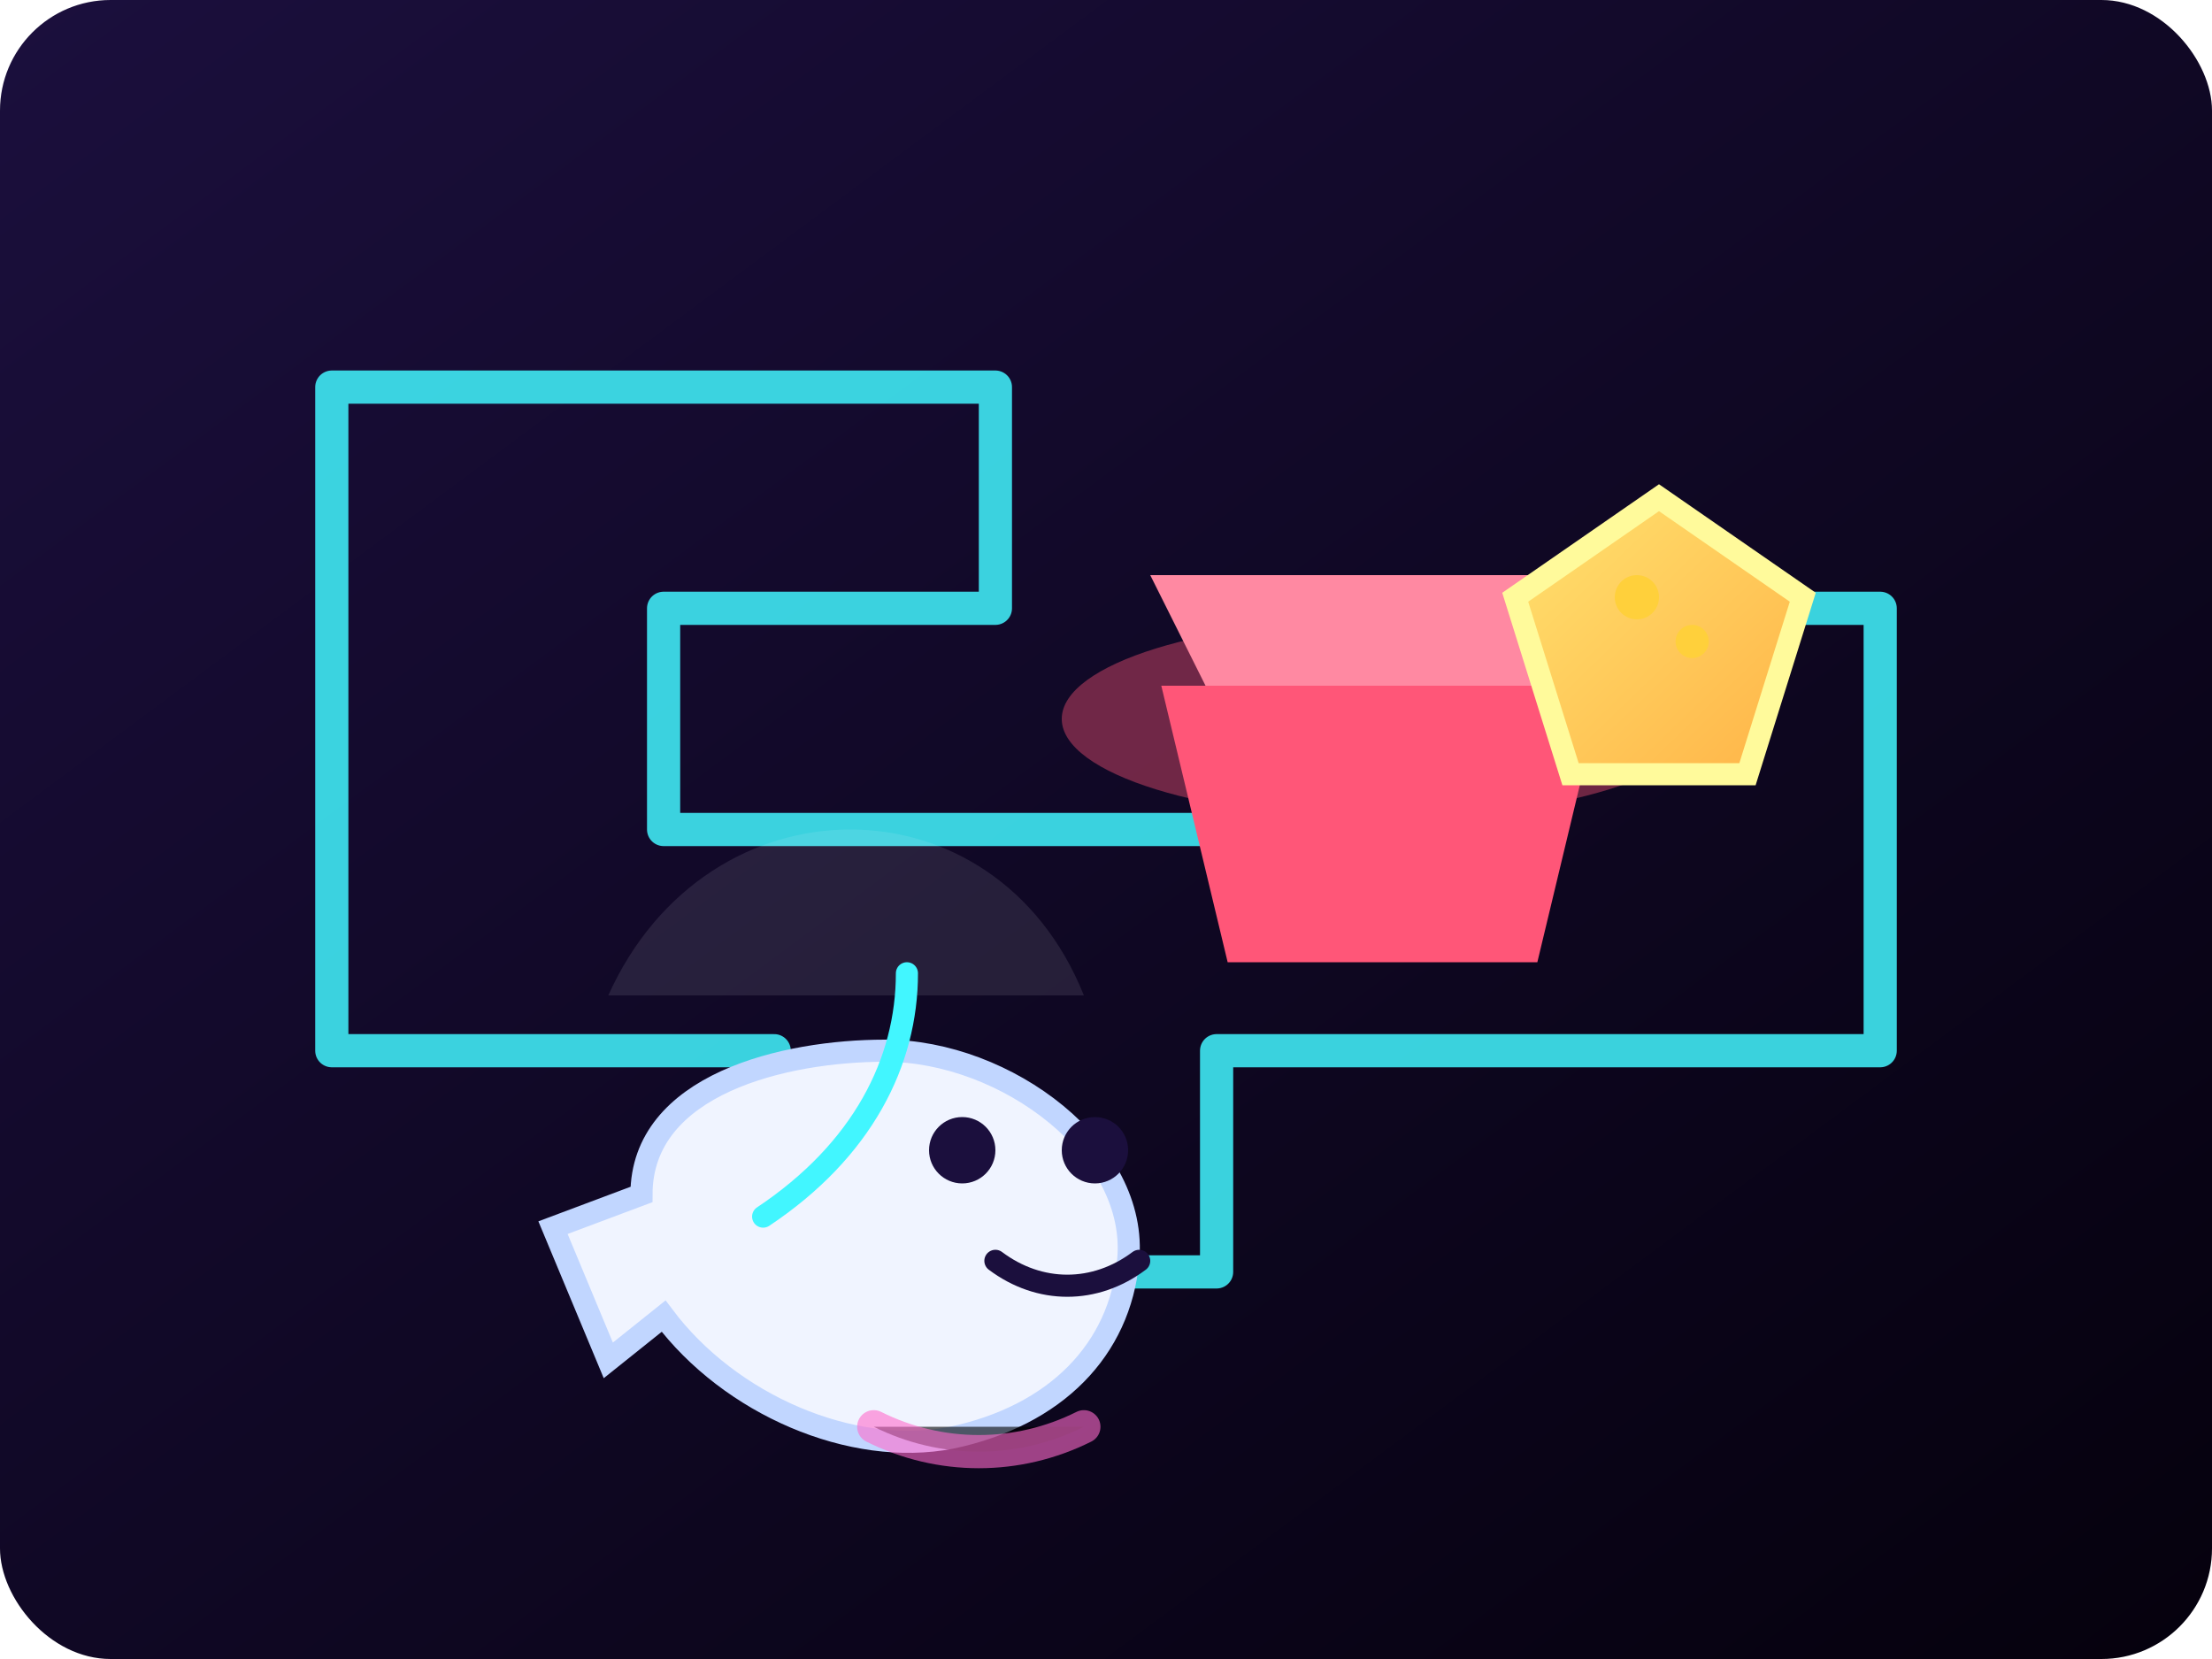 <svg xmlns="http://www.w3.org/2000/svg" viewBox="0 0 400 300" role="img" aria-labelledby="title desc">
  <title id="title">Trap the Mouse promotional art</title>
  <desc id="desc">Stylized neon maze with a mouse chasing cheese toward a glowing trap</desc>
  <defs>
    <linearGradient id="bg" x1="0%" y1="0%" x2="100%" y2="100%">
      <stop offset="0%" stop-color="#1b0f3d" />
      <stop offset="100%" stop-color="#05010d" />
    </linearGradient>
    <linearGradient id="cheese" x1="0%" y1="0%" x2="100%" y2="100%">
      <stop offset="0%" stop-color="#ffe26f" />
      <stop offset="100%" stop-color="#ffb347" />
    </linearGradient>
    <filter id="glow" x="-50%" y="-50%" width="200%" height="200%">
      <feGaussianBlur stdDeviation="4" result="colored" />
      <feMerge>
        <feMergeNode in="colored" />
        <feMergeNode in="SourceGraphic" />
      </feMerge>
    </filter>
  </defs>
  <rect width="400" height="300" fill="url(#bg)" rx="20" ry="20" />
  <g stroke="#42f6ff" stroke-width="6" fill="none" stroke-linecap="round" stroke-linejoin="round" opacity="0.85">
    <path d="M60 70h120v40h-60v40h160v-40h60v80h-120v40h-80v-40H60z" />
  </g>
  <g transform="translate(250 130)" filter="url(#glow)">
    <ellipse cx="0" cy="0" rx="58" ry="18" fill="rgba(255, 86, 120, 0.4)" />
    <path d="M-40 -6h80l-12 50h-56z" fill="#ff5678" />
    <path d="M-32 -6l-10 -20h84l-10 20z" fill="#ff89a2" />
  </g>
  <g transform="translate(300 120)">
    <path d="M0 -30l26 18-10 32h-32l-10-32z" fill="url(#cheese)" stroke="#fffa9b" stroke-width="4" filter="url(#glow)" />
    <circle cx="-4" cy="-12" r="4" fill="#ffd03b" />
    <circle cx="6" cy="-4" r="3" fill="#ffd03b" />
  </g>
  <g transform="translate(140 190)">
    <path d="M-30 -10c18-40 70-40 86 0" fill="#f5f6ff" opacity="0.1" />
    <path d="M20 0c22 0 46 18 44 38-1.5 16-13 28-32 32-18 3.5-40-6-52-22l-10 8-10-24 16-6c0-20 26-26 44-26z" fill="#f0f4ff" stroke="#c1d6ff" stroke-width="4" />
    <circle cx="34" cy="18" r="6" fill="#1b0f3d" />
    <circle cx="58" cy="18" r="6" fill="#1b0f3d" />
    <path d="M40 38c8 6 18 6 26 0" stroke="#1b0f3d" stroke-width="4" fill="none" stroke-linecap="round" />
    <path d="M-2 30c18-12 26-28 26-44" stroke="#42f6ff" stroke-width="4" fill="none" stroke-linecap="round" />
    <path d="M56 68c-12 6-26 6-38 0" stroke="#ff6bcb" stroke-width="6" stroke-linecap="round" opacity="0.6" />
  </g>
</svg>
